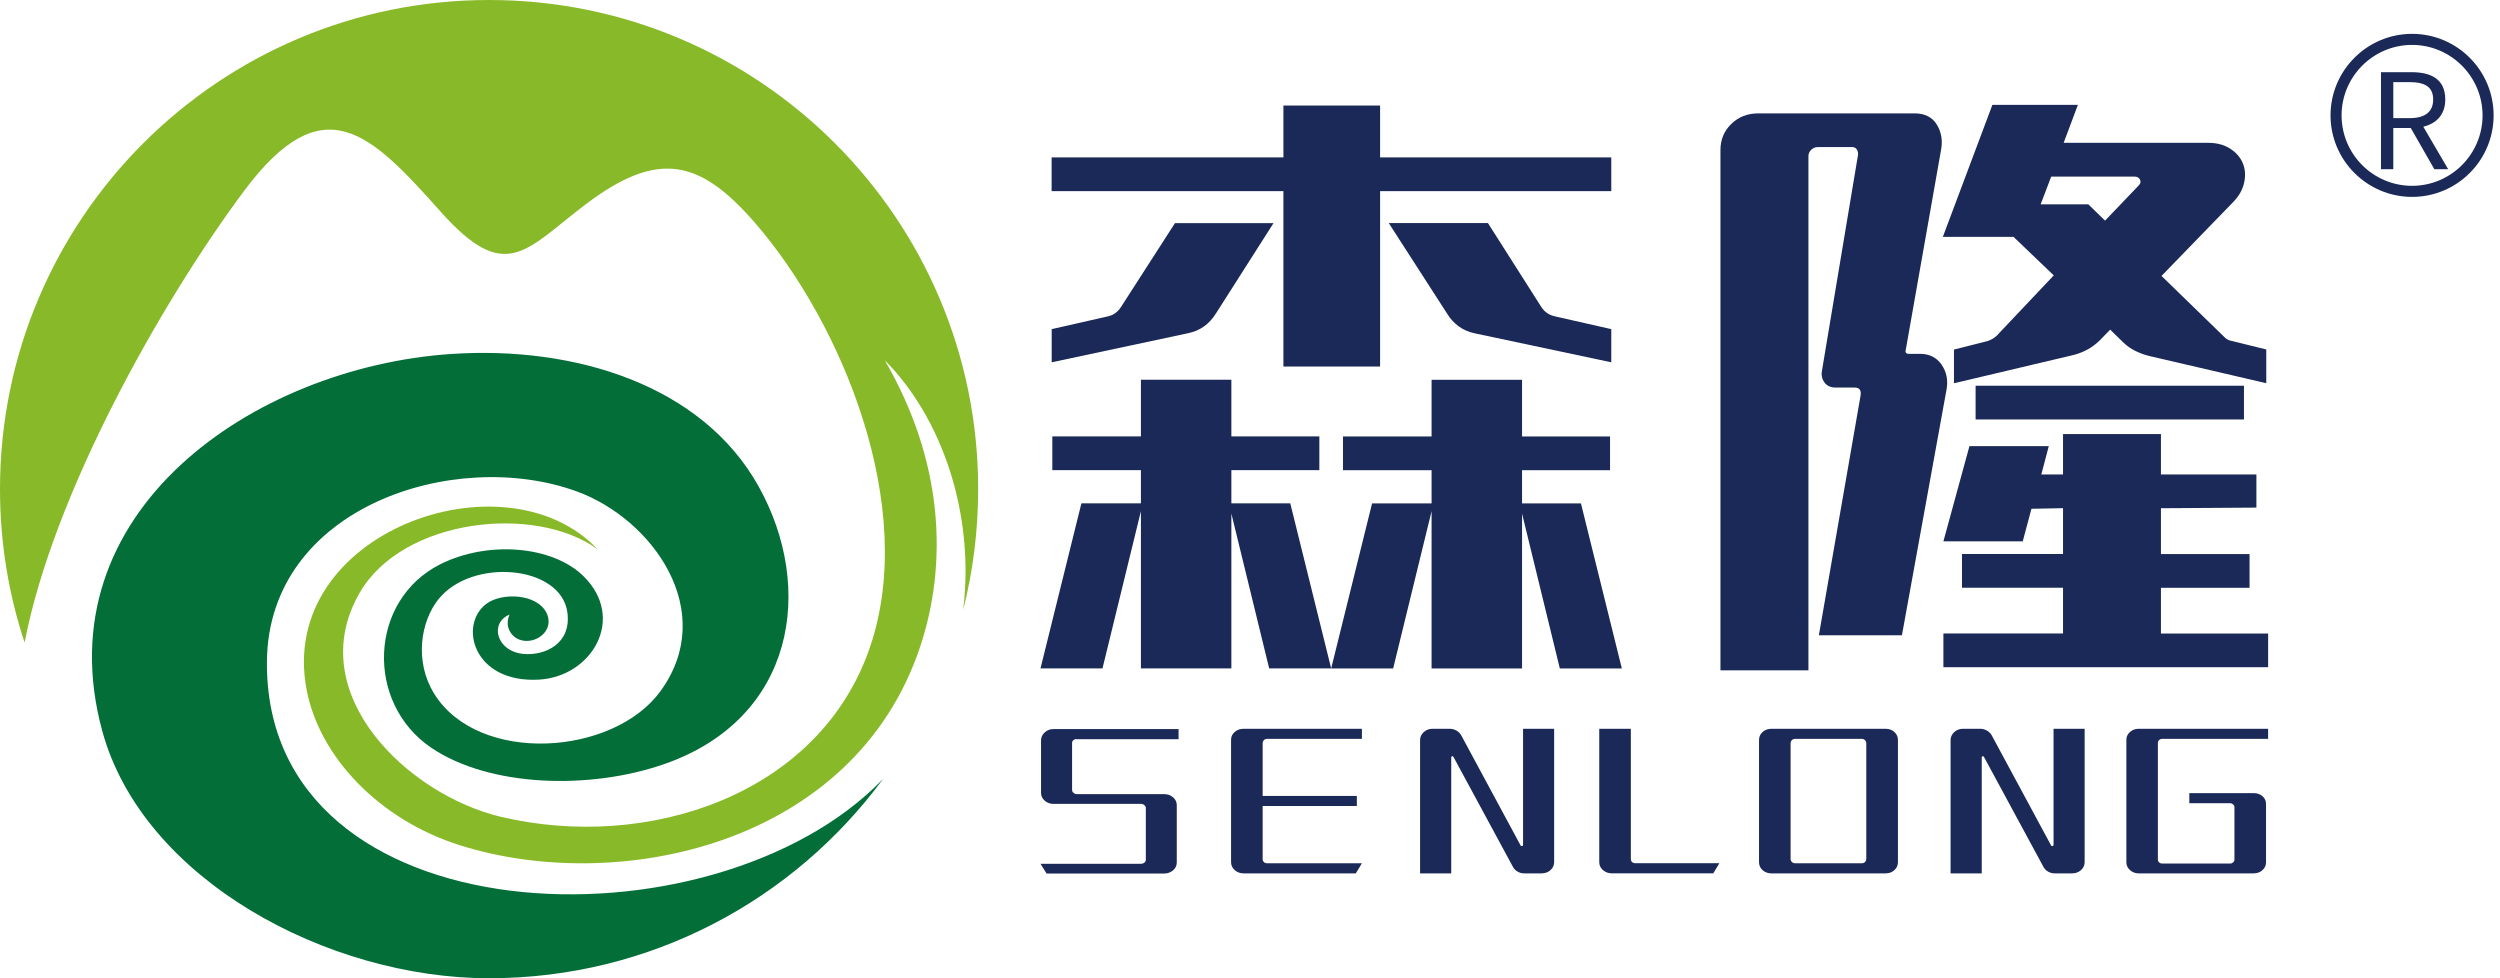 <svg width="161" height="63" viewBox="0 0 161 63" fill="none" xmlns="http://www.w3.org/2000/svg">
<path d="M69.331 47.59C69.26 47.59 69.198 47.612 69.135 47.661C69.073 47.705 69.042 47.768 69.042 47.848V50.874C69.042 50.946 69.073 51.008 69.135 51.061C69.198 51.115 69.26 51.142 69.331 51.142H74.966C75.193 51.142 75.384 51.208 75.544 51.346C75.704 51.48 75.784 51.649 75.784 51.854V55.544C75.784 55.744 75.704 55.913 75.544 56.051C75.384 56.185 75.188 56.256 74.966 56.256H67.4L67.008 55.628H73.475C73.559 55.628 73.635 55.602 73.697 55.553C73.759 55.504 73.791 55.441 73.791 55.374V52.023C73.791 51.961 73.759 51.903 73.697 51.849C73.635 51.796 73.564 51.769 73.475 51.769H67.84C67.622 51.769 67.435 51.702 67.279 51.564C67.124 51.431 67.043 51.262 67.043 51.057V47.683C67.043 47.483 67.124 47.309 67.279 47.167C67.435 47.024 67.622 46.953 67.84 46.953H75.9V47.603H69.327L69.331 47.59Z" fill="#1A2957"/>
<path d="M81.395 47.668C81.342 47.721 81.315 47.788 81.315 47.868V51.256H87.381V51.905H81.315V55.328C81.315 55.404 81.342 55.471 81.395 55.52C81.449 55.569 81.516 55.595 81.605 55.595H87.706L87.315 56.245H80.091C79.864 56.245 79.673 56.174 79.517 56.036C79.361 55.898 79.281 55.724 79.281 55.524V47.632C79.281 47.441 79.361 47.272 79.517 47.138C79.673 47 79.864 46.934 80.091 46.934H87.706V47.583H81.605C81.52 47.583 81.449 47.61 81.395 47.664V47.668Z" fill="#1A2957"/>
<path d="M100.087 46.934V55.524C100.087 55.724 100.007 55.898 99.852 56.036C99.696 56.174 99.504 56.245 99.277 56.245H98.156C98.009 56.245 97.871 56.21 97.737 56.134C97.608 56.063 97.506 55.96 97.439 55.836L93.603 48.745C93.585 48.705 93.558 48.692 93.518 48.701C93.478 48.71 93.46 48.732 93.46 48.772V56.245H91.453V47.655C91.453 47.463 91.533 47.294 91.689 47.147C91.845 47.005 92.032 46.934 92.25 46.934H93.371C93.518 46.934 93.661 46.974 93.794 47.049C93.928 47.125 94.03 47.227 94.101 47.352L97.924 54.443C97.942 54.483 97.973 54.496 98.018 54.487C98.062 54.478 98.085 54.451 98.085 54.407V46.934H100.092H100.087Z" fill="#1A2957"/>
<path d="M105.026 46.934V55.337C105.026 55.408 105.053 55.466 105.106 55.515C105.16 55.564 105.222 55.591 105.302 55.591H110.727L110.336 56.241H103.789C103.571 56.241 103.384 56.169 103.228 56.032C103.072 55.894 102.992 55.724 102.992 55.533V46.934H105.026Z" fill="#1A2957"/>
<path d="M113.281 47.655C113.281 47.454 113.357 47.281 113.508 47.143C113.66 47.005 113.851 46.934 114.078 46.934H121.435C121.662 46.934 121.849 47.005 122 47.143C122.151 47.281 122.227 47.454 122.227 47.655V55.524C122.227 55.724 122.151 55.898 122 56.036C121.849 56.174 121.657 56.245 121.435 56.245H114.078C113.851 56.245 113.664 56.174 113.508 56.036C113.357 55.898 113.281 55.724 113.281 55.524V47.655ZM115.315 55.315C115.315 55.391 115.342 55.457 115.4 55.515C115.458 55.569 115.524 55.595 115.6 55.595H119.89C119.975 55.595 120.051 55.569 120.104 55.515C120.162 55.462 120.189 55.395 120.189 55.315V47.864C120.189 47.788 120.162 47.721 120.104 47.664C120.046 47.61 119.975 47.583 119.89 47.583H115.6C115.52 47.583 115.453 47.61 115.4 47.664C115.342 47.717 115.315 47.784 115.315 47.864V55.315Z" fill="#1A2957"/>
<path d="M134.251 46.934V55.524C134.251 55.724 134.171 55.898 134.016 56.036C133.86 56.174 133.668 56.245 133.441 56.245H132.32C132.173 56.245 132.035 56.21 131.901 56.134C131.772 56.063 131.67 55.96 131.603 55.836L127.767 48.745C127.749 48.705 127.722 48.692 127.682 48.701C127.642 48.71 127.624 48.732 127.624 48.772V56.245H125.617V47.655C125.617 47.463 125.697 47.294 125.853 47.147C126.009 47.005 126.196 46.934 126.414 46.934H127.535C127.682 46.934 127.825 46.974 127.958 47.049C128.092 47.125 128.194 47.227 128.265 47.352L132.088 54.443C132.106 54.483 132.137 54.496 132.182 54.487C132.226 54.478 132.249 54.451 132.249 54.407V46.934H134.256H134.251Z" fill="#1A2957"/>
<path d="M145.705 51.278C145.857 51.411 145.932 51.576 145.932 51.776V55.537C145.932 55.729 145.857 55.898 145.705 56.036C145.554 56.174 145.363 56.245 145.14 56.245H137.721C137.512 56.245 137.329 56.174 137.173 56.036C137.018 55.898 136.938 55.729 136.938 55.537V47.632C136.938 47.441 137.018 47.272 137.173 47.138C137.329 47 137.512 46.934 137.721 46.934H146.066V47.583H139.256C139.167 47.583 139.101 47.61 139.047 47.659C138.994 47.708 138.967 47.77 138.967 47.842V55.359C138.967 55.431 138.994 55.489 139.047 55.537C139.101 55.586 139.167 55.613 139.256 55.613H143.627C143.698 55.613 143.76 55.586 143.814 55.537C143.872 55.489 143.898 55.426 143.898 55.359V51.972C143.898 51.91 143.872 51.856 143.814 51.803C143.756 51.754 143.694 51.727 143.627 51.727H140.992V51.078H145.14C145.367 51.078 145.554 51.144 145.705 51.278Z" fill="#1A2957"/>
<path d="M83.093 32.413L85.727 43.046H81.735L79.3 33.071V43.046H73.475V32.916L71 43.046H67.008L69.643 32.413H73.475V30.276H67.769V28.104H73.475V24.454H79.3V28.104H84.966V30.276H79.3V32.413H83.093ZM82.652 12.307H67.724V10.135H82.652V6.797H88.878V10.135H103.766V12.307H88.878V23.604H82.652V12.307ZM78.304 20.186C77.876 20.884 77.267 21.312 76.47 21.468L67.729 23.332V21.196L71.32 20.381C71.694 20.306 71.984 20.097 72.197 19.763L75.669 14.368H82.015L78.304 20.19V20.186ZM100.454 43.051L98.02 33.076V43.051H92.194V32.92L89.719 43.051H85.727L88.362 32.417H92.194V30.281H86.488V28.108H92.194V24.459H98.02V28.108H103.686V30.281H98.02V32.417H101.812L104.447 43.051H100.454ZM99.257 19.763C99.471 20.101 99.778 20.306 100.174 20.381L103.766 21.196V23.332L94.985 21.468C94.215 21.312 93.614 20.884 93.186 20.186L89.435 14.364H95.821L99.253 19.758L99.257 19.763Z" fill="#1A2957"/>
<path d="M123.641 22.787C124.251 22.787 124.718 23.018 125.039 23.485C125.359 23.953 125.466 24.482 125.359 25.074L122.484 40.911H117.135L119.809 25.542C119.89 25.154 119.769 24.959 119.449 24.959H118.212C117.891 24.959 117.651 24.847 117.495 24.629C117.335 24.411 117.281 24.157 117.335 23.873L119.649 10.017C119.676 9.887 119.654 9.763 119.591 9.647C119.525 9.531 119.427 9.473 119.293 9.473H117.059C116.899 9.473 116.761 9.531 116.641 9.647C116.52 9.763 116.463 9.901 116.463 10.052V43.168H110.797V9.669C110.797 8.997 111.028 8.432 111.496 7.982C111.958 7.528 112.542 7.301 113.231 7.301H123.29C123.953 7.301 124.434 7.542 124.727 8.018C125.021 8.499 125.115 9.033 125.008 9.629L122.734 22.515C122.68 22.698 122.747 22.787 122.934 22.787H123.65H123.641ZM129.668 15.255H125.119L128.31 6.754H133.816L132.899 9.198H142.196C142.757 9.198 143.229 9.322 143.611 9.567C143.999 9.812 144.27 10.123 144.43 10.497C144.591 10.871 144.622 11.285 144.528 11.739C144.435 12.193 144.203 12.611 143.83 12.999L139.201 17.77L143.193 21.651C143.353 21.834 143.54 21.936 143.754 21.963L145.948 22.506V24.678L138.444 22.933C138.124 22.858 137.817 22.747 137.527 22.604C137.234 22.462 136.967 22.275 136.731 22.043L135.894 21.229L135.218 21.927C134.71 22.422 134.1 22.742 133.379 22.898L125.836 24.683V22.511L127.99 21.968C128.23 21.887 128.43 21.772 128.591 21.616L132.262 17.735L129.668 15.251V15.255ZM146.068 40.795V42.968H125.155V40.795H132.859V37.849H126.352V35.677H132.859V32.726L130.825 32.766L130.264 34.862H125.155L126.833 28.729H131.942L131.461 30.554H132.859V27.954H139.165V30.554H145.312V32.69L139.165 32.73V35.681H144.871V37.853H139.165V40.8H146.068V40.795ZM127.229 24.843H144.511V27.015H127.229V24.843ZM132.098 11.374L131.417 13.159H134.488L135.565 14.209L137.719 11.957C137.852 11.828 137.884 11.699 137.817 11.57C137.75 11.441 137.639 11.374 137.479 11.374H132.089H132.098Z" fill="#1A2957"/>
<path fill-rule="evenodd" clip-rule="evenodd" d="M56.845 50.198C51.108 57.96 41.891 62.999 31.499 62.999C21.106 62.999 9.192 56.638 6.584 47.069C2.739 32.95 16.358 23.656 29.042 22.797C36.977 22.259 45.211 24.773 48.861 31.334C52.497 37.868 51.215 46.245 42.821 49.192C37.974 50.892 31.499 50.687 27.76 48.146C23.514 45.261 23.741 38.656 28.356 36.337C31.401 34.81 35.558 35.131 37.569 37.098C40.342 39.813 38.126 43.561 34.734 43.766C30.462 44.024 29.505 40.223 31.338 38.874C32.318 38.153 34.556 38.22 35.184 39.449C35.78 40.619 34.445 41.572 33.452 41.193C32.843 40.962 32.5 40.276 32.816 39.578C31.494 40.125 31.975 41.968 33.733 42.115C35.095 42.23 36.822 41.46 36.537 39.422C36.109 36.4 30.408 35.901 28.245 38.581C27.097 40 26.661 42.587 27.969 44.687C30.818 49.254 39.492 48.693 42.536 44.509C46.279 39.364 42.029 33.426 37.142 31.646C29.282 28.784 17.279 32.656 17.19 42.595C17.029 60.529 45.919 61.499 56.845 50.189V50.198Z" fill="#046E38"/>
<path fill-rule="evenodd" clip-rule="evenodd" d="M31.497 0C48.895 0 62.994 14.101 62.994 31.5C62.994 34.179 62.661 36.783 62.029 39.272C62.785 33.12 60.676 26.911 56.977 23.199C60.756 29.693 61.058 36.24 59.26 41.644C54.997 54.441 39.82 57.65 29.623 54.436C24.439 52.803 20.566 48.757 19.743 44.404C17.829 34.278 32.539 29.061 38.48 35.372C34.488 32.453 25.93 33.365 23.157 38.185C19.427 44.666 26.272 51.182 32.254 52.602C41.658 54.832 52.731 51.24 56.011 41.724C59.149 32.626 54.182 20.782 48.654 14.39C45.081 10.255 42.379 9.614 37.666 13.197C33.829 16.117 32.565 18.32 28.391 13.647C23.869 8.586 20.838 5.421 15.693 12.329C10.401 19.442 3.431 31.78 1.584 41.381C0.556 38.275 0 34.95 0 31.5C0 14.101 14.104 0 31.497 0Z" fill="#88B928"/>
<path d="M156.772 10.898L155.254 8.245H154.128V10.898H153.336V4.648H155.294C156.563 4.648 157.475 5.098 157.475 6.402C157.475 7.372 156.914 7.956 156.06 8.16L157.662 10.898H156.767H156.772ZM154.128 7.608H155.179C156.158 7.608 156.696 7.217 156.696 6.407C156.696 5.597 156.162 5.289 155.179 5.289H154.128V7.608Z" fill="#1A2957"/>
<path d="M155.338 12.68C152.445 12.68 150.086 10.325 150.086 7.432C150.086 4.539 152.44 2.18 155.338 2.18C158.235 2.18 160.589 4.534 160.589 7.432C160.589 10.329 158.235 12.68 155.338 12.68ZM155.338 2.892C152.836 2.892 150.798 4.93 150.798 7.432C150.798 9.933 152.832 11.967 155.338 11.967C157.843 11.967 159.877 9.929 159.877 7.432C159.877 4.935 157.839 2.892 155.338 2.892Z" fill="#1A2957"/>
</svg>

